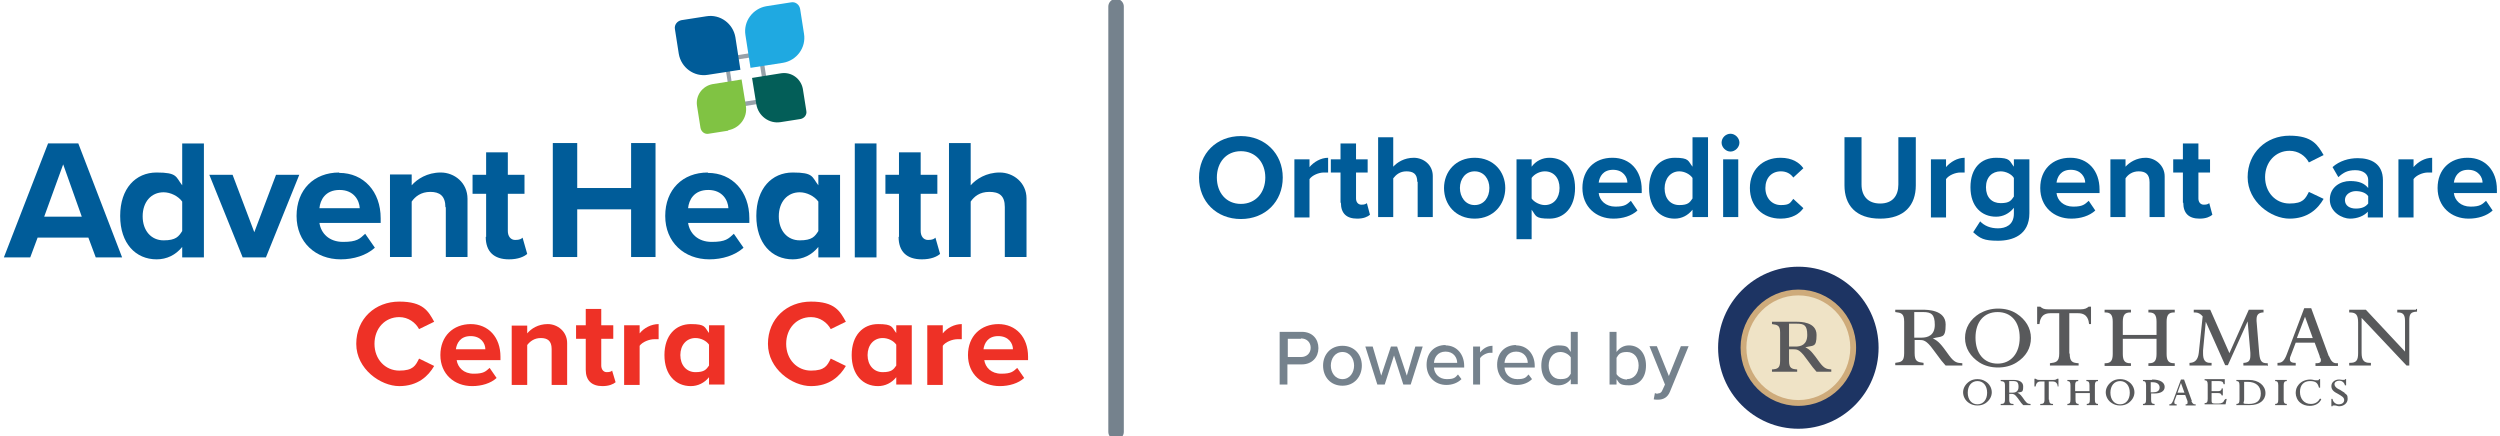 <?xml version="1.0" encoding="UTF-8"?>
<svg id="Layer_1" xmlns="http://www.w3.org/2000/svg" version="1.1" viewBox="0 0 644.9 112.5">
  <!-- Generator: Adobe Illustrator 29.5.1, SVG Export Plug-In . SVG Version: 2.1.0 Build 141)  -->
  <defs>
    <style>
      .st0 {
        fill: #ee3126;
      }

      .st1 {
        fill: #58595b;
      }

      .st2 {
        fill: #035e58;
      }

      .st3 {
        fill: #efe3c6;
      }

      .st4 {
        fill: #1fa9e1;
      }

      .st5 {
        fill: #59595c;
      }

      .st6 {
        fill: #1d3463;
      }

      .st7 {
        fill: #005c99;
      }

      .st8 {
        fill: #80c343;
      }

      .st9 {
        fill: #75828d;
      }

      .st10 {
        fill: #97a1a9;
      }

      .st11 {
        fill: none;
        stroke: #75828d;
        stroke-linecap: round;
        stroke-miterlimit: 10;
        stroke-width: 4px;
      }

      .st12 {
        fill: #ceab7b;
      }
    </style>
  </defs>
  <g>
    <g>
      <g>
        <path class="st7" d="M22.8,61.3h-13.1l-1.9,5.1H1l11.4-29.4h7.8l11.3,29.4h-6.8l-1.9-5.1ZM11.4,55.9h9.7l-4.8-13.5-4.9,13.5Z"/>
        <path class="st7" d="M47,63.7c-1.7,2.1-4,3.2-6.6,3.2-5.4,0-9.4-4.1-9.4-11.2s4-11.2,9.4-11.2,4.9,1.1,6.6,3.3v-10.8h5.6v29.4h-5.6v-2.7ZM47,52c-1-1.4-3-2.4-4.8-2.4-3.2,0-5.4,2.5-5.4,6.2s2.2,6.2,5.4,6.2,3.9-1,4.8-2.4v-7.5Z"/>
        <path class="st7" d="M54,45.1h6l5.6,14.8,5.6-14.8h6l-8.6,21.3h-6l-8.6-21.3Z"/>
        <path class="st7" d="M87.5,44.6c6.3,0,10.7,4.8,10.7,11.7v1.2h-15.8c.4,2.7,2.5,4.9,6.1,4.9s4.3-.8,5.7-2.1l2.5,3.6c-2.2,2-5.5,3-8.8,3-6.5,0-11.4-4.4-11.4-11.2s4.5-11.2,11-11.2ZM82.3,53.7h10.5c-.1-2-1.5-4.7-5.2-4.7s-5,2.6-5.2,4.7Z"/>
        <path class="st7" d="M114.9,53.5c0-3-1.5-4-3.9-4s-3.9,1.2-4.8,2.5v14.3h-5.6v-21.3h5.6v2.8c1.4-1.6,4-3.3,7.5-3.3s6.9,2.6,6.9,6.8v15h-5.6v-12.9Z"/>
        <path class="st7" d="M125.4,61.1v-11.1h-3.5v-4.9h3.5v-5.8h5.6v5.8h4.3v4.9h-4.3v9.6c0,1.3.7,2.3,1.9,2.3s1.6-.3,1.9-.6l1.2,4.2c-.8.7-2.3,1.4-4.7,1.4-3.9,0-6-2-6-5.8Z"/>
        <path class="st7" d="M162.8,54h-13.9v12.3h-6.3v-29.4h6.3v11.6h13.9v-11.6h6.3v29.4h-6.3v-12.3Z"/>
        <path class="st7" d="M182.6,44.6c6.3,0,10.7,4.8,10.7,11.7v1.2h-15.8c.4,2.7,2.5,4.9,6.1,4.9s4.3-.8,5.7-2.1l2.5,3.6c-2.2,2-5.5,3-8.8,3-6.5,0-11.4-4.4-11.4-11.2s4.5-11.2,11-11.2ZM177.4,53.7h10.5c-.1-2-1.5-4.7-5.2-4.7s-5,2.6-5.2,4.7Z"/>
        <path class="st7" d="M211.1,63.7c-1.7,2.1-4,3.2-6.6,3.2-5.4,0-9.4-4.1-9.4-11.2s4-11.2,9.4-11.2,4.9,1.1,6.6,3.3v-2.7h5.6v21.3h-5.6v-2.7ZM211.1,52c-1-1.4-3-2.4-4.8-2.4-3.2,0-5.4,2.5-5.4,6.2s2.2,6.2,5.4,6.2,3.9-1,4.8-2.4v-7.5Z"/>
        <path class="st7" d="M220.5,37h5.6v29.4h-5.6v-29.4Z"/>
        <path class="st7" d="M231.9,61.1v-11.1h-3.5v-4.9h3.5v-5.8h5.6v5.8h4.3v4.9h-4.3v9.6c0,1.3.7,2.3,1.9,2.3s1.6-.3,1.9-.6l1.2,4.2c-.8.7-2.3,1.4-4.7,1.4-3.9,0-6-2-6-5.8Z"/>
        <path class="st7" d="M259.2,53.4c0-3-1.5-3.9-4-3.9s-3.9,1.2-4.8,2.5v14.3h-5.6v-29.4h5.6v10.9c1.4-1.6,4-3.3,7.5-3.3s6.9,2.6,6.9,6.7v15.1h-5.6v-13Z"/>
      </g>
      <g>
        <path class="st10" d="M195.7,14.5l1.7,10.9-7.8,1.2-1.7-10.9,7.8-1.2M196.6,13.2l-9.9,1.6,2.1,13.1,9.9-1.6-2.1-13.1h0Z"/>
        <path class="st7" d="M191,18l-8.4,1.3c-3.6.6-6.9-1.9-7.5-5.4l-1-6.4c-.2-1.1.6-2.1,1.7-2.3l6.4-1c3.6-.6,6.9,1.9,7.5,5.4l1.3,8.4Z"/>
        <path class="st4" d="M202,16.2l-8.4,1.3-1.3-8.4c-.6-3.6,1.9-6.9,5.4-7.5l6.4-1c1.1-.2,2.1.6,2.3,1.7l1,6.4c.6,3.6-1.9,6.9-5.4,7.5Z"/>
        <path class="st8" d="M187.9,33.7l-5.1.8c-1,.2-1.9-.5-2.1-1.5l-.9-5.7c-.4-2.7,1.4-5.1,4-5.6l7.5-1.2,1.1,6.8c.5,3-1.6,5.8-4.6,6.3Z"/>
        <path class="st2" d="M206.5,30.7l-5.1.8c-3,.5-5.8-1.6-6.3-4.6l-1.1-6.8,7.5-1.2c2.7-.4,5.1,1.4,5.6,4l.9,5.7c.2,1-.5,1.9-1.5,2.1Z"/>
      </g>
    </g>
    <g>
      <path class="st0" d="M91.9,88.7c0-6.5,4.9-10.9,11.1-10.9s7.5,2.5,9,5.2l-3.9,1.9c-.9-1.7-2.8-3.1-5.1-3.1-3.7,0-6.4,2.9-6.4,6.9s2.8,6.9,6.4,6.9,4.2-1.3,5.1-3.1l3.9,1.9c-1.5,2.6-4.2,5.2-9,5.2s-11.1-4.4-11.1-10.9Z"/>
      <path class="st0" d="M121.4,83.6c4.6,0,7.7,3.4,7.7,8.4v.9h-11.3c.3,1.9,1.8,3.5,4.4,3.5s3.1-.6,4.1-1.5l1.8,2.6c-1.5,1.4-3.9,2.1-6.3,2.1-4.6,0-8.2-3.1-8.2-8s3.3-8,7.9-8ZM117.7,90.1h7.5c0-1.5-1.1-3.4-3.8-3.4s-3.6,1.9-3.8,3.4Z"/>
      <path class="st0" d="M142.3,90c0-2.1-1.1-2.8-2.8-2.8s-2.8.9-3.5,1.8v10.3h-4v-15.3h4v2c1-1.2,2.8-2.4,5.3-2.4s5,1.9,5,4.9v10.8h-4v-9.2Z"/>
      <path class="st0" d="M151.1,95.4v-8h-2.5v-3.5h2.5v-4.2h4v4.2h3.1v3.5h-3.1v6.9c0,.9.5,1.7,1.4,1.7s1.2-.2,1.4-.4l.9,3c-.6.5-1.7,1-3.4,1-2.8,0-4.3-1.5-4.3-4.2Z"/>
      <path class="st0" d="M161,83.9h4v2.1c1.1-1.4,3-2.4,4.9-2.4v3.9c-.3,0-.7,0-1.1,0-1.3,0-3.1.7-3.8,1.7v10.1h-4v-15.3Z"/>
      <path class="st0" d="M182.9,97.3c-1.2,1.5-2.9,2.3-4.7,2.3-3.9,0-6.8-2.9-6.8-8s2.9-8,6.8-8,3.5.8,4.7,2.3v-2h4v15.3h-4v-1.9ZM182.9,88.9c-.7-1-2.1-1.7-3.5-1.7-2.3,0-3.9,1.8-3.9,4.4s1.6,4.4,3.9,4.4,2.8-.7,3.5-1.7v-5.4Z"/>
      <path class="st0" d="M198.1,88.7c0-6.5,4.9-10.9,11.1-10.9s7.5,2.5,9,5.2l-3.9,1.9c-.9-1.7-2.8-3.1-5.1-3.1-3.7,0-6.4,2.9-6.4,6.9s2.8,6.9,6.4,6.9,4.2-1.3,5.1-3.1l3.9,1.9c-1.5,2.6-4.2,5.2-9,5.2s-11.1-4.4-11.1-10.9Z"/>
      <path class="st0" d="M231.2,97.3c-1.2,1.5-2.9,2.3-4.7,2.3-3.9,0-6.8-2.9-6.8-8s2.9-8,6.8-8,3.5.8,4.7,2.3v-2h4v15.3h-4v-1.9ZM231.2,88.9c-.7-1-2.1-1.7-3.5-1.7-2.3,0-3.9,1.8-3.9,4.4s1.6,4.4,3.9,4.4,2.8-.7,3.5-1.7v-5.4Z"/>
      <path class="st0" d="M239.2,83.9h4v2.1c1.1-1.4,3-2.4,4.9-2.4v3.9c-.3,0-.7,0-1.1,0-1.3,0-3.1.7-3.8,1.7v10.1h-4v-15.3Z"/>
      <path class="st0" d="M257.5,83.6c4.6,0,7.7,3.4,7.7,8.4v.9h-11.3c.3,1.9,1.8,3.5,4.4,3.5s3.1-.6,4.1-1.5l1.8,2.6c-1.5,1.4-3.9,2.1-6.3,2.1-4.6,0-8.2-3.1-8.2-8s3.3-8,7.9-8ZM253.8,90.1h7.5c0-1.5-1.1-3.4-3.8-3.4s-3.6,1.9-3.8,3.4Z"/>
    </g>
  </g>
  <g>
    <path class="st7" d="M320.1,35.1c6.2,0,10.8,4.5,10.8,10.7s-4.5,10.7-10.8,10.7-10.8-4.5-10.8-10.7,4.5-10.7,10.8-10.7ZM320.1,39c-3.8,0-6.2,2.9-6.2,6.8s2.4,6.8,6.2,6.8,6.3-2.9,6.3-6.8-2.5-6.8-6.3-6.8Z"/>
    <path class="st7" d="M333.9,41.1h3.9v2c1.1-1.3,2.9-2.4,4.8-2.4v3.8c-.3,0-.6,0-1.1,0-1.3,0-3,.7-3.7,1.7v9.9h-3.9v-14.9Z"/>
    <path class="st7" d="M345.8,52.3v-7.8h-2.5v-3.4h2.5v-4.1h4v4.1h3v3.4h-3v6.7c0,.9.5,1.6,1.4,1.6s1.1-.2,1.4-.4l.8,3c-.6.5-1.6,1-3.3,1-2.8,0-4.2-1.4-4.2-4.1Z"/>
    <path class="st7" d="M365.6,46.9c0-2.1-1.1-2.7-2.8-2.7s-2.7.9-3.4,1.8v10h-3.9v-20.6h3.9v7.6c1-1.1,2.8-2.3,5.3-2.3s4.9,1.8,4.9,4.7v10.6h-3.9v-9.1Z"/>
    <path class="st7" d="M372.5,48.5c0-4.2,3-7.8,7.9-7.8s7.9,3.6,7.9,7.8-3,7.9-7.9,7.9-7.9-3.6-7.9-7.9ZM384.2,48.5c0-2.3-1.4-4.3-3.8-4.3s-3.8,2-3.8,4.3,1.4,4.4,3.8,4.4,3.8-2,3.8-4.4Z"/>
    <path class="st7" d="M391.2,61.7v-20.6h3.9v1.9c1.1-1.5,2.8-2.3,4.6-2.3,3.8,0,6.6,2.8,6.6,7.8s-2.8,7.9-6.6,7.9-3.4-.7-4.6-2.3v7.6h-3.9ZM398.5,44.2c-1.3,0-2.7.7-3.4,1.7v5.3c.6.9,2.1,1.7,3.4,1.7,2.3,0,3.8-1.8,3.8-4.4s-1.5-4.3-3.8-4.3Z"/>
    <path class="st7" d="M416,40.7c4.5,0,7.5,3.3,7.5,8.2v.9h-11.1c.2,1.9,1.8,3.5,4.3,3.5s3-.6,4-1.5l1.7,2.5c-1.5,1.4-3.8,2.1-6.2,2.1-4.5,0-8-3.1-8-7.9s3.2-7.8,7.7-7.8ZM412.4,47.1h7.4c0-1.4-1.1-3.3-3.7-3.3s-3.5,1.8-3.7,3.3Z"/>
    <path class="st7" d="M436.6,54.1c-1.2,1.5-2.8,2.3-4.6,2.3-3.8,0-6.6-2.8-6.6-7.8s2.8-7.9,6.6-7.9,3.4.8,4.6,2.3v-7.6h4v20.6h-4v-1.9ZM436.6,45.9c-.7-1-2.1-1.7-3.4-1.7-2.2,0-3.8,1.8-3.8,4.4s1.5,4.3,3.8,4.3,2.7-.7,3.4-1.7v-5.3Z"/>
    <path class="st7" d="M444.1,36.8c0-1.3,1.1-2.3,2.3-2.3s2.3,1.1,2.3,2.3-1.1,2.3-2.3,2.3-2.3-1.1-2.3-2.3ZM444.5,41.1h3.9v14.9h-3.9v-14.9Z"/>
    <path class="st7" d="M459.3,40.7c3.1,0,4.9,1.3,5.9,2.7l-2.6,2.4c-.7-1-1.8-1.6-3.2-1.6-2.4,0-4,1.7-4,4.3s1.7,4.4,4,4.4,2.4-.6,3.2-1.6l2.6,2.4c-1,1.4-2.8,2.7-5.9,2.7-4.6,0-7.9-3.2-7.9-7.9s3.3-7.8,7.9-7.8Z"/>
    <path class="st7" d="M475.7,35.4h4.5v12.2c0,2.9,1.6,4.9,4.8,4.9s4.7-2,4.7-4.9v-12.2h4.5v12.4c0,5.1-2.9,8.6-9.2,8.6s-9.2-3.5-9.2-8.6v-12.4Z"/>
    <path class="st7" d="M498.1,41.1h3.9v2c1.1-1.3,2.9-2.4,4.8-2.4v3.8c-.3,0-.6,0-1.1,0-1.3,0-3,.7-3.7,1.7v9.9h-3.9v-14.9Z"/>
    <path class="st7" d="M510.7,57c1.2,1.3,2.8,1.9,4.7,1.9s4.1-.8,4.1-3.8v-1.5c-1.2,1.5-2.8,2.3-4.6,2.3-3.7,0-6.6-2.6-6.6-7.6s2.8-7.6,6.6-7.6,3.4.8,4.6,2.3v-1.9h4v13.9c0,5.7-4.4,7.1-8.1,7.1s-4.6-.6-6.4-2.2l1.8-2.8ZM519.5,45.9c-.6-1-2.1-1.7-3.4-1.7-2.2,0-3.8,1.5-3.8,4.1s1.5,4.1,3.8,4.1,2.7-.7,3.4-1.7v-4.8Z"/>
    <path class="st7" d="M534.1,40.7c4.5,0,7.5,3.3,7.5,8.2v.9h-11.1c.2,1.9,1.8,3.5,4.3,3.5s3-.6,4-1.5l1.7,2.5c-1.5,1.4-3.8,2.1-6.2,2.1-4.5,0-8-3.1-8-7.9s3.2-7.8,7.7-7.8ZM530.5,47.1h7.4c0-1.4-1.1-3.3-3.7-3.3s-3.5,1.8-3.7,3.3Z"/>
    <path class="st7" d="M554.5,47c0-2.1-1.1-2.8-2.8-2.8s-2.8.9-3.4,1.8v10h-3.9v-14.9h3.9v1.9c1-1.1,2.8-2.3,5.2-2.3s4.9,1.9,4.9,4.8v10.5h-3.9v-9Z"/>
    <path class="st7" d="M563.1,52.3v-7.8h-2.5v-3.4h2.5v-4.1h4v4.1h3v3.4h-3v6.7c0,.9.5,1.6,1.4,1.6s1.1-.2,1.4-.4l.8,3c-.6.5-1.6,1-3.3,1-2.8,0-4.2-1.4-4.2-4.1Z"/>
    <path class="st7" d="M579.8,45.7c0-6.3,4.8-10.7,10.8-10.7s7.3,2.5,8.8,5l-3.8,1.9c-.9-1.7-2.7-3-5-3-3.6,0-6.3,2.9-6.3,6.8s2.7,6.8,6.3,6.8,4.1-1.3,5-3l3.8,1.8c-1.5,2.6-4.1,5.1-8.8,5.1s-10.8-4.3-10.8-10.7Z"/>
    <path class="st7" d="M610.9,54.5c-1,1.2-2.8,1.9-4.7,1.9s-5.2-1.6-5.2-4.9,2.8-4.8,5.2-4.8,3.7.6,4.7,1.8v-2.1c0-1.5-1.3-2.5-3.3-2.5s-3.1.6-4.4,1.8l-1.5-2.6c1.8-1.6,4.2-2.3,6.5-2.3,3.4,0,6.5,1.4,6.5,5.7v9.6h-3.9v-1.5ZM610.9,50.6c-.6-.9-1.9-1.3-3.2-1.3s-2.8.8-2.8,2.3,1.3,2.2,2.8,2.2,2.5-.4,3.2-1.3v-1.9Z"/>
    <path class="st7" d="M618.7,41.1h3.9v2c1.1-1.3,2.9-2.4,4.8-2.4v3.8c-.3,0-.6,0-1.1,0-1.3,0-3,.7-3.7,1.7v9.9h-3.9v-14.9Z"/>
    <path class="st7" d="M636.6,40.7c4.5,0,7.5,3.3,7.5,8.2v.9h-11.1c.2,1.9,1.8,3.5,4.3,3.5s3-.6,4-1.5l1.7,2.5c-1.5,1.4-3.8,2.1-6.2,2.1-4.5,0-8-3.1-8-7.9s3.2-7.8,7.7-7.8ZM633,47.1h7.4c0-1.4-1.1-3.3-3.7-3.3s-3.5,1.8-3.7,3.3Z"/>
  </g>
  <line class="st11" x1="287.9" y1="1.7" x2="287.9" y2="111.4"/>
  <g>
    <g>
      <path class="st9" d="M330.1,85.6h5.7c2.8,0,4.3,1.9,4.3,4.2s-1.6,4.2-4.3,4.2h-3.7v5.2h-2v-13.5ZM335.6,87.4h-3.4v4.7h3.4c1.5,0,2.5-1,2.5-2.4s-1-2.4-2.5-2.4Z"/>
      <path class="st9" d="M341.3,94.3c0-2.8,1.9-5.1,5-5.1s5,2.3,5,5.1-1.9,5.2-5,5.2-5-2.3-5-5.2ZM349.3,94.3c0-1.8-1.1-3.5-3-3.5s-3,1.7-3,3.5,1.1,3.5,3,3.5,3-1.7,3-3.5Z"/>
      <path class="st9" d="M359.6,91.7l-2.4,7.5h-1.9l-3.1-9.8h1.9l2.2,7.5,2.5-7.5h1.6l2.5,7.5,2.2-7.5h1.9l-3.1,9.8h-1.9l-2.4-7.5Z"/>
      <path class="st9" d="M372.9,89.1c2.9,0,4.8,2.3,4.8,5.3v.4h-7.8c.1,1.7,1.4,3,3.3,3s2.2-.4,2.9-1.2l.9,1.2c-1,1-2.4,1.5-3.9,1.5-2.9,0-5.1-2.1-5.1-5.2s2-5.1,4.9-5.1ZM369.9,93.6h6c0-1.3-.9-2.9-3-2.9s-2.9,1.6-3,2.9Z"/>
      <path class="st9" d="M380,89.4h1.8v1.5c.8-1,1.9-1.7,3.2-1.7v1.8c-.2,0-.4,0-.6,0-.9,0-2.2.7-2.6,1.4v6.8h-1.8v-9.8Z"/>
      <path class="st9" d="M391.1,89.1c2.9,0,4.8,2.3,4.8,5.3v.4h-7.8c.1,1.7,1.4,3,3.3,3s2.2-.4,2.9-1.2l.9,1.2c-1,1-2.4,1.5-3.9,1.5-2.9,0-5.1-2.1-5.1-5.2s2-5.1,4.9-5.1ZM388.1,93.6h6c0-1.3-.9-2.9-3-2.9s-2.9,1.6-3,2.9Z"/>
      <path class="st9" d="M405.2,97.8c-.7,1-1.9,1.6-3.2,1.6-2.6,0-4.4-1.9-4.4-5.1s1.8-5.2,4.4-5.2,2.4.6,3.2,1.7v-5.2h1.8v13.5h-1.8v-1.4ZM405.2,92.2c-.5-.8-1.6-1.4-2.7-1.4-1.8,0-3,1.5-3,3.5s1.1,3.5,3,3.5,2.2-.6,2.7-1.4v-4.2Z"/>
      <path class="st9" d="M415.2,85.6h1.8v5.2c.8-1.1,1.9-1.7,3.2-1.7,2.6,0,4.4,2,4.4,5.2s-1.8,5.1-4.4,5.1-2.5-.7-3.2-1.6v1.4h-1.8v-13.5ZM419.7,97.8c1.8,0,3-1.5,3-3.5s-1.1-3.5-3-3.5-2.2.7-2.7,1.5v4.2c.5.8,1.6,1.4,2.7,1.4Z"/>
      <path class="st9" d="M427.5,101.5c.7,0,1.1-.2,1.4-1l.6-1.3-4-9.9h1.9l3.1,7.7,3.1-7.7h2l-4.8,11.7c-.6,1.5-1.7,2.1-3.1,2.1-.3,0-.9,0-1.1-.1l.3-1.6c.2.1.6.2.8.2Z"/>
    </g>
    <g>
      <path class="st6" d="M443.2,89.7c0-11.5,9.3-20.9,20.7-20.9s20.7,9.3,20.7,20.9-9.3,20.9-20.7,20.9-20.7-9.3-20.7-20.9"/>
      <path class="st3" d="M478.1,89.7c0,7.9-6.3,14.3-14.2,14.3s-14.2-6.4-14.2-14.3,6.3-14.2,14.2-14.2,14.2,6.4,14.2,14.2"/>
      <path class="st12" d="M463.9,76.2c-7.4,0-13.4,6.1-13.4,13.5s6,13.5,13.4,13.5,13.4-6.1,13.4-13.5-6-13.5-13.4-13.5M463.9,104.7c-8.2,0-14.9-6.7-14.9-15s6.7-15,14.9-15,14.9,6.7,14.9,15-6.7,15-14.9,15"/>
      <path class="st5" d="M461.5,89.4h1.7c1.4,0,3-.5,3-3s-.8-2.9-2.7-2.9h-2v5.8ZM459.2,85.8c0-1.9-.7-2-2.1-2.2v-.6h6.3c1,0,5.2,0,5.2,3.4s-.9,2.6-2.9,3.2c1.3.6,1.9,1.4,3.7,3.9,1.2,1.6,1.8,1.7,3,1.8v.6h-3.8c-.7-.8-1-1.1-2.8-3.6-1.6-2.2-2.3-2.2-3.2-2.2h-1.1v3c0,1.9.7,2.1,2.1,2.2v.6h-6.5v-.6c1.4-.1,2.1-.3,2.1-2.2v-7.3Z"/>
      <g>
        <g>
          <path class="st1" d="M520.2,80.9c-1.4-.9-3-1.3-4.8-1.3s-3.4.5-4.8,1.3c-2.4,1.5-3.7,3.7-3.7,6.3s1.4,4.8,3.7,6.3c1.4.9,3.1,1.3,4.8,1.3s3.4-.4,4.8-1.3c2.4-1.5,3.7-3.7,3.7-6.3s-1.4-4.8-3.7-6.3ZM515.3,93.8c-3.5,0-5.7-2.6-5.7-6.7s2.2-6.6,5.7-6.6,5.7,2.5,5.7,6.6-2.3,6.7-5.7,6.7Z"/>
          <path class="st1" d="M560.8,94.4h.2s0-.7,0-.7h-.2c-1.4,0-1.9-.7-1.9-2.4v-8.3c0-1.7.5-2.4,1.9-2.4h.2v-.7h-.2c-1.1,0-2.2,0-3.2,0s-2.2,0-3.2,0h-.2s0,.7,0,.7h.2c1.4,0,1.9.7,1.9,2.4v3.4h-8.7v-3.4c0-1.7.5-2.4,1.9-2.4h.2v-.7h-.2c-1.1,0-2.2,0-3.2,0s-2.2,0-3.2,0h-.2s0,.7,0,.7h.2c1.4,0,1.9.7,1.9,2.4v8.3c0,1.7-.5,2.4-1.9,2.4h-.2v.7h.2c1.1,0,2.1,0,3.2,0s2.1,0,3.2,0h.2s0-.7,0-.7h-.2c-1.4,0-1.9-.7-1.9-2.4v-3.9h8.7v3.9c0,1.7-.5,2.4-1.9,2.4h-.2v.7h.2c1.1,0,2.1,0,3.2,0s2.1,0,3.2,0Z"/>
          <path class="st1" d="M584.8,94.4h.2s0-.7,0-.7h-.2c-1.4,0-1.8-.6-2-2.4l-.7-8.5c0-.2,0-.3,0-.4,0-1.2.5-1.7,1.6-1.8h.2v-.7h-.2c-.7,0-1.4,0-1.9,0s-1.1,0-1.6,0h-.1s-5,11.2-5,11.2l-4.9-11.1h0c0-.1-.1-.1-.1-.1-.6,0-1.2,0-1.9,0s-1.4,0-2.1,0h-.2s0,.7,0,.7h.3c.8,0,1.4.3,2,1l-1,9.4c-.2,1.7-.9,2.5-2.2,2.6h-.2v.7h.2c.9,0,1.8,0,2.6,0s1.8,0,2.7,0h.2s0-.7,0-.7h-.4c-1.3,0-1.8-.8-1.8-2.4s0-.5,0-.8l.7-7.4,5,11.2h.7l5.1-11.3.7,8.1c0,.3,0,.5,0,.7,0,1.3-.4,1.8-1.6,1.9h-.2v.7h.3c1.1,0,2.1,0,3,0s2,0,2.9,0Z"/>
          <path class="st1" d="M600.7,91.8l-4.5-12.3h-1.8l-4.5,11.9c-.6,1.6-1.2,2.2-2.2,2.2h-.2v.7h.2c.7,0,1.4,0,2.1,0s1.5,0,2.2,0h.2s0-.7,0-.7h-.2c-1.3,0-1.3-.7-1.3-.9s0-.5.2-.9l1.3-3.4h4.9l1.3,3.5v.2c.2.3.3.5.3.8,0,.4-.1.8-1.2.8h-.2v.7h.3c.9,0,1.8,0,2.6,0s1.8,0,2.7,0h.2s0-.7,0-.7h-.4c-.9,0-1.4-.6-1.9-1.8ZM596.6,87.2h-4.1l2.1-5.5,2,5.5Z"/>
          <path class="st1" d="M623.2,79.9c-.8,0-1.6,0-2.3,0s-1.5,0-2.3,0h-.2s0,.7,0,.7h.2c1.3,0,1.8.6,1.8,2.2v7.9l-10.1-10.8h0c-.6,0-1.3,0-2,0s-1.4,0-2.1,0h-.2s0,.7,0,.7h.2c1.6,0,2.1.7,2.1,2.6v7.9c0,1.9-.5,2.5-2.1,2.5h-.2v.7h.3c.9,0,1.7,0,2.5,0s1.8,0,2.6,0h.2s0-.7,0-.7h-.3c-1.5,0-2.1-.7-2.1-2.6v-9l11.6,12.3h0c0,0,.7,0,.7,0v-11.7c0-1.6.4-2.1,1.8-2.2h.2v-.7h-.2Z"/>
          <path class="st1" d="M491.2,83c0-2.2-.8-2.3-2.3-2.5v-.6h7.1c1.1,0,5.9,0,5.9,3.8s-1,2.9-3.3,3.6c1.5.7,2.2,1.6,4.2,4.4,1.4,1.9,2.1,1.9,3.4,2v.6h-4.3c-.8-.9-1.1-1.2-3.2-4.1-1.8-2.5-2.6-2.5-3.6-2.5h-1.2v3.4c0,2.2.8,2.3,2.3,2.5v.6h-7.3v-.6c1.5-.2,2.3-.3,2.3-2.5v-8.2ZM493.8,87.1h1.9c1.6,0,3.4-.6,3.4-3.3s-.9-3.3-3-3.3h-2.3v6.6Z"/>
          <path class="st1" d="M533.9,91.2c0,2.2.8,2.4,2.3,2.5v.6h-7.4v-.6c1.5-.2,2.4-.3,2.4-2.5v-10.4h-2.3c-2.5,0-2.7,2-2.8,2.8h-.6v-4.5h.8c.6.5.9.7,2.2.7h8.1c1.3,0,1.7-.3,2.2-.7h.6v4.5c.1,0-.5,0-.5,0-.1-.8-.3-2.8-2.8-2.8h-2.3v10.4Z"/>
        </g>
        <g>
          <path class="st1" d="M512.2,98.4c-.6-.4-1.3-.6-2.1-.6s-1.5.2-2.1.6c-1,.7-1.6,1.7-1.6,2.8s.6,2.2,1.6,2.8c.6.4,1.3.6,2.1.6s1.5-.2,2.1-.6c1-.7,1.6-1.7,1.6-2.8s-.6-2.2-1.6-2.8ZM510.1,104.3c-1.5,0-2.5-1.2-2.5-3s1-3,2.5-3,2.5,1.2,2.5,3-1,3-2.5,3Z"/>
          <path class="st1" d="M539.6,98c-.5,0-.9,0-1.4,0h0s0,.3,0,.3h0c.6,0,.8.3.8,1.1v1.5h-3.7v-1.5c0-.8.2-1.1.8-1.1h0v-.3h0c-.5,0-.9,0-1.4,0s-.9,0-1.4,0h0s0,.3,0,.3h0c.6,0,.8.3.8,1.1v3.7c0,.8-.2,1.1-.8,1.1h0v.3h.1c.4,0,.9,0,1.4,0s.9,0,1.3,0h.1s0-.3,0-.3h0c-.6,0-.8-.3-.8-1.1v-1.7h3.7v1.7c0,.8-.2,1.1-.8,1.1h0v.3h.1c.4,0,.9,0,1.4,0s.9,0,1.3,0h.1s0-.3,0-.3h0c-.6,0-.8-.3-.8-1.1v-3.7c0-.8.2-1.1.8-1.1h0v-.3h0c-.5,0-.9,0-1.4,0Z"/>
          <path class="st1" d="M549,98.4c-.6-.4-1.3-.6-2.1-.6s-1.5.2-2.1.6c-1,.7-1.6,1.7-1.6,2.8s.6,2.2,1.6,2.8c.6.4,1.3.6,2.1.6s1.5-.2,2.1-.6c1-.7,1.6-1.7,1.6-2.8s-.6-2.2-1.6-2.8ZM546.9,104.3c-1.5,0-2.5-1.2-2.5-3s1-3,2.5-3,2.5,1.2,2.5,3-1,3-2.5,3Z"/>
          <path class="st1" d="M555.1,98h-2.3v.3h0c.6,0,.8.3.8,1.1v3.7c0,.8-.2,1.1-.8,1.1h0v.3h0c.8,0,1.8,0,2.8,0h.2s0-.3,0-.3h0c-.7,0-.9-.3-.9-1.1v-1.6c.3,0,.6,0,.9,0,1.6,0,2.6-.6,2.6-1.7s-1.1-1.9-3.2-1.9ZM557.1,99.9c0,1.1-.9,1.3-1.7,1.3s-.4,0-.6,0v-2.6c.2,0,.4,0,.5,0,1.1,0,1.8.5,1.8,1.4Z"/>
          <path class="st1" d="M565.4,103.4l-2-5.5h0c0,0-.8,0-.8,0l-2,5.4c-.3.7-.5,1-1,1h0v.3h0c.3,0,.6,0,.9,0s.6,0,1,0h0s0-.3,0-.3h0c-.6,0-.6-.3-.6-.4s0-.2,0-.4l.6-1.6h2.2l.6,1.6h0c0,.2,0,.3,0,.4,0,.2,0,.4-.5.4h0v.3h.2c.4,0,.8,0,1.1,0s.8,0,1.2,0h.1s0-.3,0-.3h-.2c-.4,0-.6-.2-.9-.8ZM563.5,101.3h-1.8l.9-2.5.9,2.5Z"/>
          <path class="st1" d="M573.8,103.2c-.2.6-.7.9-1.5.9h-.9c-.8,0-.9-.2-.9-.8v-1.9h1.7c.6,0,.8.2.9.6h0c0,0,.3,0,.3,0v-1.8h-.3c0,.5-.4.7-.9.7h-1.7v-2.6h1.9c.8,0,1.1.2,1.2.8h0c0,0,.3,0,.3,0v-1.3h0c-.8,0-1.6,0-2.4,0s-1.8,0-2.8,0h0s0,.3,0,.3h0c.6,0,.8.3.8,1.1v3.7c0,.8-.2,1.1-.8,1.1h0v.3h.2c.9,0,1.7,0,2.6,0s1.7,0,2.6,0h0s.3-1.4.3-1.4h-.3Z"/>
          <path class="st1" d="M580.1,98h-3.2v.3h0c.6,0,.8.3.8,1.1v3.7c0,.8-.2,1.1-.8,1.1h0v.3h3.5c2.4,0,4-1.2,4-3.1s-1.7-3.4-4.3-3.4ZM578.9,98.5c.4,0,.7,0,.9,0,2.1,0,3.4,1.1,3.4,3s-1.1,2.7-3.1,2.7-1.2-.2-1.2-1.1v-4.6Z"/>
          <path class="st1" d="M588.3,98c-.5,0-.9,0-1.4,0h0s0,.3,0,.3h0c.6,0,.8.3.8,1.1v3.7c0,.8-.2,1.1-.8,1.1h0v.3h.1c.4,0,.9,0,1.4,0s.9,0,1.4,0h.1s0-.3,0-.3h0c-.6,0-.8-.3-.8-1.1v-3.7c0-.8.2-1.1.8-1.1h0v-.3h0c-.5,0-.9,0-1.4,0Z"/>
          <path class="st1" d="M598.4,102.9c-.5.9-1.3,1.3-2.3,1.3-1.7,0-2.8-1.3-2.8-3.1s1-2.8,2.6-2.8,2,.6,2.3,1.7h0c0,0,.3,0,.3,0v-2.2h-.3c0,.2-.1.3-.3.3s-.3,0-.5,0c-.4,0-.8-.2-1.4-.2-1.3,0-2.4.5-3.1,1.4-.5.6-.7,1.3-.7,2.1s.4,1.9,1.2,2.5c.6.5,1.5.8,2.4.8,1.4,0,2.5-.6,3-1.7h0c0,0-.3-.2-.3-.2h0Z"/>
          <path class="st1" d="M604.8,101.3c-.3-.2-.7-.4-1.1-.7-.2-.1-.4-.2-.6-.3-.5-.3-.9-.7-.9-1.2s.5-.9,1.2-.9,1.3.4,1.5,1.2h0c0,0,.3,0,.3,0v-1.6h-.3c0,.2,0,.2-.2.2s-.2,0-.4,0c-.2,0-.6-.1-.9-.1-1.1,0-2,.7-2,1.7s.7,1.5,1.7,2c1,.6,1.6.9,1.6,1.6s-.6,1.1-1.4,1.1-1.5-.6-1.6-1.4h0c0,0-.3,0-.3,0v1.9h.3c0-.2,0-.2.2-.2s.3,0,.5,0c.3,0,.6.2,1,.2,1.2,0,2.2-.8,2.2-1.9s-.3-1.1-.8-1.5Z"/>
          <path class="st1" d="M528.6,103.1c0,1,.4,1.1,1,1.1v.3h-3.3v-.3c.7,0,1.1-.1,1.1-1.1v-4.7h-1c-1.1,0-1.2.9-1.3,1.3h-.3v-2h.3c.3.2.4.3,1,.3h3.6c.6,0,.7-.1,1-.3h.3v2c0,0-.2,0-.2,0,0-.4-.2-1.3-1.3-1.3h-1v4.7Z"/>
          <path class="st1" d="M517.2,99.4c0-1-.4-1-1.1-1.1v-.3h3.2c.5,0,2.6,0,2.6,1.7s-.4,1.3-1.5,1.6c.7.3,1,.7,1.9,2,.6.8.9.9,1.5.9v.3h-1.9c-.4-.4-.5-.5-1.4-1.8-.8-1.1-1.2-1.1-1.6-1.1h-.6v1.5c0,1,.4,1.1,1.1,1.1v.3h-3.3v-.3c.7,0,1.1-.1,1.1-1.1v-3.7ZM518.4,101.3h.8c.7,0,1.5-.3,1.5-1.5s-.4-1.5-1.4-1.5h-1v3Z"/>
        </g>
      </g>
    </g>
  </g>
</svg>